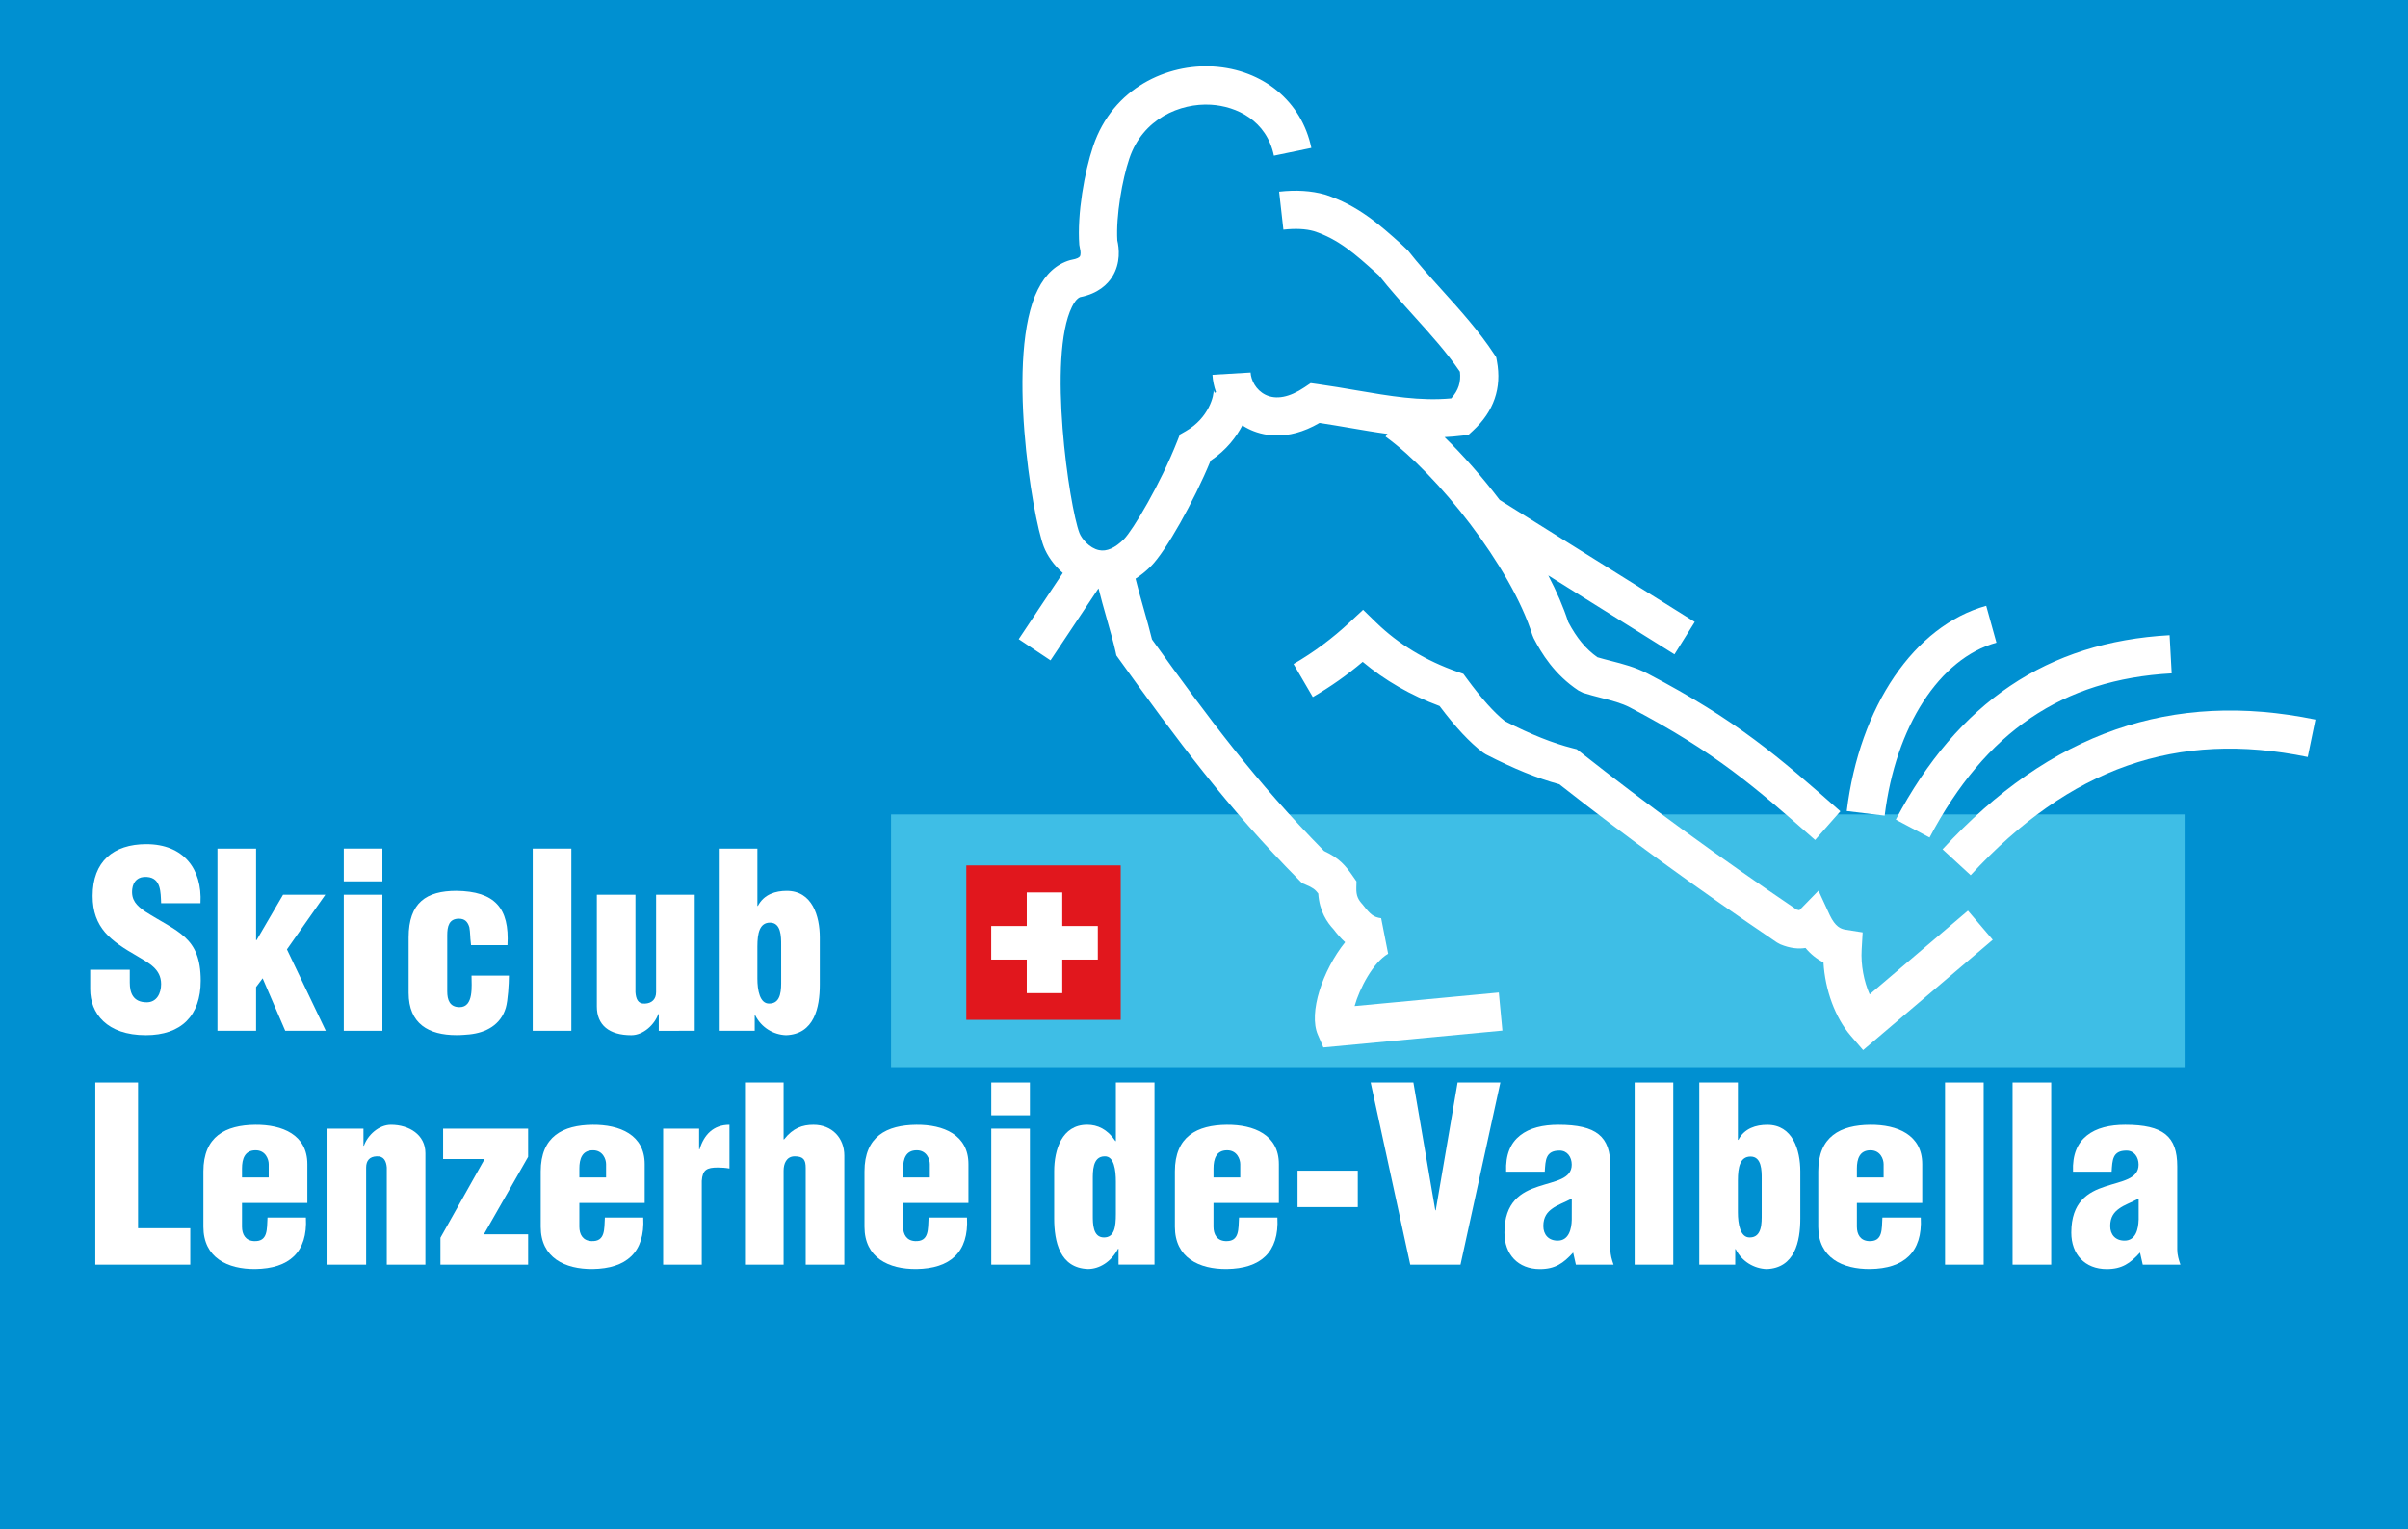 <?xml version="1.0" encoding="utf-8"?>
<!-- Generator: Adobe Illustrator 16.0.0, SVG Export Plug-In . SVG Version: 6.00 Build 0)  -->
<!DOCTYPE svg PUBLIC "-//W3C//DTD SVG 1.1//EN" "http://www.w3.org/Graphics/SVG/1.1/DTD/svg11.dtd">
<svg version="1.1" id="Ebene_1" xmlns="http://www.w3.org/2000/svg" xmlns:xlink="http://www.w3.org/1999/xlink" x="0px" y="0px"
	 width="126px" height="80px" viewBox="0 0 126 80" enable-background="new 0 0 126 80" xml:space="preserve">
<rect fill="#0190D0" width="126" height="80"/>
<polygon fill="#0090D1" points="0,0 126,0 126,75.4 0,75.4 0,0 "/>
<path fill="#FFFFFF" d="M4.72,50.73v1.018c0,1.259,0.864,2.404,2.91,2.404c1.855,0,2.873-1.02,2.873-2.85
	c0-1.156-0.305-1.792-0.827-2.275c-0.521-0.481-1.245-0.812-2.084-1.346c-0.445-0.306-0.737-0.599-0.673-1.17
	c0.05-0.42,0.317-0.674,0.775-0.636c0.737,0.051,0.712,0.813,0.737,1.372h2.059c0.102-1.791-0.89-3.088-2.834-3.088
	c-1.729,0-2.809,0.915-2.809,2.707c0,0.839,0.241,1.424,0.648,1.906c0.419,0.482,1.004,0.852,1.69,1.246
	c0.584,0.354,1.246,0.66,1.246,1.461c0,0.482-0.229,0.953-0.75,0.953c-0.712,0-0.89-0.483-0.89-1.029V50.73H4.72L4.72,50.73
	L4.72,50.73z"/>
<polygon fill="#FFFFFF" points="13.4,53.922 13.4,51.634 13.743,51.176 14.925,53.922 17.047,53.922 15.014,49.664 17.022,46.805 
	14.811,46.805 13.425,49.182 13.4,49.182 13.4,44.391 11.379,44.391 11.379,53.922 13.4,53.922 "/>
<path fill="#FFFFFF" d="M20.009,46.105v-1.715h-2.021v1.715H20.009L20.009,46.105L20.009,46.105z M20.009,53.922v-7.117h-2.021
	v7.117H20.009L20.009,53.922L20.009,53.922z"/>
<path fill="#FFFFFF" d="M26.554,49.448c0.114-1.957-0.673-2.821-2.669-2.847c-1.563,0-2.503,0.608-2.503,2.438v2.897
	c0,1.627,1.055,2.213,2.503,2.213c0.305,0,0.483-0.024,0.674-0.037c0.876-0.09,1.639-0.498,1.906-1.389
	c0.114-0.381,0.165-1.271,0.165-1.688h-1.957c0,0.532,0.127,1.651-0.623,1.651c-0.521,0-0.648-0.381-0.648-0.826v-2.937
	c0-0.457,0.089-0.864,0.61-0.864c0.305,0,0.458,0.153,0.547,0.445c0.051,0.268,0.038,0.546,0.076,0.812l0.013,0.127h1.906V49.448
	L26.554,49.448z"/>
<polygon fill="#FFFFFF" points="29.896,53.922 29.896,44.391 27.875,44.391 27.875,53.922 29.896,53.922 "/>
<path fill="#FFFFFF" d="M36.352,53.922v-7.117h-2.021v5.098c0,0.367-0.229,0.584-0.585,0.597c-0.381,0.024-0.47-0.267-0.496-0.597
	v-5.098h-2.02v5.846c0,0.967,0.636,1.502,1.805,1.502c0.635,0,1.22-0.562,1.411-1.106h0.025v0.877L36.352,53.922L36.352,53.922
	L36.352,53.922z"/>
<path fill="#FFFFFF" d="M39.631,44.391H37.61v9.531h1.881v-0.812h0.025c0.331,0.66,0.966,1.019,1.614,1.043
	c1.475-0.051,1.767-1.438,1.767-2.646v-2.466c0-1.118-0.394-2.439-1.729-2.439c-0.584,0-1.194,0.178-1.512,0.789h-0.025V44.391
	L39.631,44.391L39.631,44.391z M40.876,51.266c0,0.459,0.026,1.232-0.623,1.232c-0.496,0.013-0.623-0.699-0.623-1.309v-1.679
	c0-0.687,0.114-1.245,0.661-1.245c0.584,0,0.584,0.736,0.584,1.156L40.876,51.266L40.876,51.266L40.876,51.266z"/>
<polygon fill="#FFFFFF" points="9.956,66.158 9.956,64.252 7.224,64.252 7.224,56.627 4.987,56.627 4.987,66.158 9.956,66.158 "/>
<path fill="#FFFFFF" d="M16.082,62.932v-2.035c0-1.537-1.309-2.07-2.72-2.059c-1.563,0.014-2.719,0.61-2.719,2.439v2.897
	c0,1.627,1.271,2.228,2.719,2.214c1.754-0.025,2.745-0.867,2.644-2.695h-2.008c-0.038,0.597,0.038,1.271-0.712,1.231
	c-0.445-0.024-0.623-0.356-0.623-0.75V62.93h3.419V62.932L16.082,62.932z M12.663,61.596v-0.47c0-0.496,0.14-0.953,0.712-0.953
	c0.521,0,0.686,0.47,0.686,0.724v0.699H12.663L12.663,61.596L12.663,61.596z"/>
<path fill="#FFFFFF" d="M17.137,59.041v7.117h2.021v-5.084c0-0.368,0.19-0.571,0.546-0.584c0.381-0.025,0.508,0.254,0.534,0.584
	v5.084h2.021v-5.833c0-0.966-0.851-1.487-1.804-1.487c-0.636,0-1.22,0.547-1.411,1.094h-0.026v-0.891H17.137L17.137,59.041
	L17.137,59.041z"/>
<polygon fill="#FFFFFF" points="23.186,60.63 25.359,60.63 23.046,64.748 23.046,66.158 27.634,66.158 27.634,64.568 25.321,64.568 
	27.634,60.516 27.634,59.041 23.186,59.041 23.186,60.63 "/>
<path fill="#FFFFFF" d="M33.734,62.932v-2.035c0-1.537-1.309-2.07-2.72-2.059c-1.563,0.014-2.72,0.61-2.72,2.439v2.897
	c0,1.627,1.271,2.228,2.72,2.214c1.754-0.025,2.745-0.867,2.644-2.695H31.65c-0.038,0.597,0.038,1.271-0.712,1.231
	c-0.445-0.024-0.623-0.356-0.623-0.75V62.93h3.419V62.932L33.734,62.932z M30.315,61.596v-0.47c0-0.496,0.14-0.953,0.711-0.953
	c0.521,0,0.687,0.47,0.687,0.724v0.699H30.315L30.315,61.596L30.315,61.596z"/>
<path fill="#FFFFFF" d="M34.7,59.041v7.117h2.021v-4.385c0.039-0.584,0.267-0.699,0.839-0.699c0.204,0,0.407,0.014,0.61,0.052
	v-2.288c-0.839,0-1.334,0.521-1.563,1.283h-0.025v-1.08H34.7L34.7,59.041L34.7,59.041z"/>
<path fill="#FFFFFF" d="M41.003,56.627h-2.021v9.531h2.021V61.24c0-0.355,0.14-0.75,0.584-0.75c0.47,0,0.572,0.203,0.572,0.609
	v5.059h2.021v-5.706c0-0.915-0.635-1.614-1.614-1.614c-0.572,0-1.067,0.165-1.538,0.764h-0.025V56.627L41.003,56.627L41.003,56.627z
	"/>
<path fill="#FFFFFF" d="M50.674,62.932v-2.035c0-1.537-1.309-2.07-2.719-2.059c-1.563,0.014-2.72,0.61-2.72,2.439v2.897
	c0,1.627,1.271,2.228,2.72,2.214c1.753-0.025,2.745-0.867,2.643-2.695H48.59c-0.038,0.597,0.038,1.271-0.711,1.231
	c-0.445-0.024-0.623-0.356-0.623-0.75V62.93h3.418V62.932L50.674,62.932z M47.256,61.596v-0.47c0-0.496,0.14-0.953,0.712-0.953
	c0.521,0,0.686,0.47,0.686,0.724v0.699H47.256L47.256,61.596L47.256,61.596z"/>
<path fill="#FFFFFF" d="M53.89,58.343v-1.716h-2.021v1.716H53.89L53.89,58.343L53.89,58.343z M53.89,66.158v-7.117h-2.021v7.117
	H53.89L53.89,66.158L53.89,66.158z"/>
<path fill="#FFFFFF" d="M60.41,66.158v-9.531h-2.021v3.062h-0.025c-0.419-0.623-0.94-0.853-1.474-0.853
	c-1.334,0-1.729,1.322-1.729,2.44v2.465c0,1.208,0.292,2.595,1.767,2.646c0.597,0,1.208-0.371,1.576-1.059h0.025v0.826h1.881V66.158
	L60.41,66.158z M57.182,61.748c0-0.457-0.025-1.258,0.623-1.258c0.496-0.014,0.584,0.725,0.584,1.335v1.677
	c0,0.688-0.076,1.232-0.623,1.232c-0.584,0-0.584-0.725-0.584-1.145V61.748L57.182,61.748L57.182,61.748z"/>
<path fill="#FFFFFF" d="M66.917,62.932v-2.035c0-1.537-1.31-2.07-2.722-2.059c-1.562,0.014-2.718,0.61-2.718,2.439v2.897
	c0,1.627,1.271,2.228,2.718,2.214c1.755-0.025,2.746-0.867,2.645-2.695h-2.008c-0.038,0.597,0.038,1.271-0.712,1.231
	c-0.445-0.024-0.623-0.356-0.623-0.75V62.93h3.42V62.932L66.917,62.932z M63.498,61.596v-0.47c0-0.496,0.141-0.953,0.711-0.953
	c0.521,0,0.688,0.47,0.688,0.724v0.699H63.498L63.498,61.596L63.498,61.596z"/>
<polygon fill="#FFFFFF" points="71.047,63.146 71.047,61.24 67.895,61.24 67.895,63.146 71.047,63.146 "/>
<polygon fill="#FFFFFF" points="76.422,66.158 78.507,56.627 76.27,56.627 75.126,63.312 75.102,63.312 73.957,56.627 
	71.721,56.627 73.792,66.158 76.422,66.158 "/>
<path fill="#FFFFFF" d="M82.459,66.158h1.971c-0.09-0.254-0.166-0.521-0.166-0.788v-4.358c0-1.562-0.725-2.174-2.72-2.174
	c-0.813,0-1.513,0.165-2.008,0.561c-0.496,0.394-0.763,1.004-0.726,1.894h2.021c0.038-0.599,0.038-1.104,0.775-1.104
	c0.406,0,0.636,0.342,0.636,0.736c0,0.762-0.877,0.852-1.754,1.145c-0.89,0.291-1.767,0.8-1.767,2.414
	c0,1.132,0.711,1.908,1.854,1.908c0.801,0,1.231-0.308,1.741-0.867L82.459,66.158L82.459,66.158L82.459,66.158z M82.243,63.82
	c-0.013,0.457-0.142,1.08-0.737,1.08c-0.482,0-0.75-0.317-0.75-0.764c0-0.482,0.217-0.736,0.471-0.914
	c0.254-0.19,0.609-0.306,1.018-0.521L82.243,63.82L82.243,63.82L82.243,63.82z"/>
<polygon fill="#FFFFFF" points="87.555,66.158 87.555,56.627 85.534,56.627 85.534,66.158 87.555,66.158 "/>
<path fill="#FFFFFF" d="M90.936,56.627h-2.021v9.531h1.881v-0.812h0.024c0.33,0.66,0.967,1.018,1.615,1.045
	c1.474-0.053,1.767-1.438,1.767-2.646v-2.465c0-1.118-0.396-2.44-1.729-2.44c-0.584,0-1.195,0.179-1.513,0.788h-0.024V56.627
	L90.936,56.627L90.936,56.627z M92.182,63.502c0,0.458,0.024,1.232-0.623,1.232c-0.496,0.014-0.623-0.698-0.623-1.31v-1.678
	c0-0.687,0.114-1.245,0.662-1.245c0.584,0,0.584,0.737,0.584,1.156V63.502L92.182,63.502L92.182,63.502z"/>
<path fill="#FFFFFF" d="M100.582,62.932v-2.035c0-1.537-1.311-2.07-2.721-2.059c-1.562,0.014-2.719,0.61-2.719,2.439v2.897
	c0,1.627,1.271,2.228,2.719,2.214c1.754-0.025,2.744-0.867,2.644-2.695h-2.008c-0.038,0.597,0.038,1.271-0.712,1.231
	c-0.444-0.024-0.622-0.356-0.622-0.75V62.93h3.419V62.932L100.582,62.932z M97.163,61.596v-0.47c0-0.496,0.14-0.953,0.711-0.953
	c0.521,0,0.687,0.47,0.687,0.724v0.699H97.163L97.163,61.596L97.163,61.596z"/>
<polygon fill="#FFFFFF" points="103.797,66.158 103.797,56.627 101.775,56.627 101.775,66.158 103.797,66.158 "/>
<polygon fill="#FFFFFF" points="107.33,66.158 107.33,56.627 105.309,56.627 105.309,66.158 107.33,66.158 "/>
<path fill="#FFFFFF" d="M112.121,66.158h1.97c-0.089-0.254-0.165-0.521-0.165-0.788v-4.358c0-1.562-0.725-2.174-2.72-2.174
	c-0.813,0-1.513,0.165-2.008,0.561c-0.496,0.394-0.763,1.004-0.726,1.894h2.021c0.038-0.599,0.038-1.104,0.775-1.104
	c0.406,0,0.635,0.342,0.635,0.736c0,0.762-0.877,0.852-1.754,1.145c-0.889,0.291-1.767,0.8-1.767,2.414
	c0,1.132,0.712,1.908,1.855,1.908c0.801,0,1.231-0.308,1.741-0.867L112.121,66.158L112.121,66.158L112.121,66.158z M111.904,63.82
	c-0.012,0.457-0.139,1.08-0.736,1.08c-0.482,0-0.75-0.317-0.75-0.764c0-0.482,0.216-0.736,0.471-0.914
	c0.254-0.19,0.609-0.306,1.018-0.521v1.119H111.904L111.904,63.82z"/>
<polygon fill="#3EBEE6" points="46.625,42.604 114.312,42.604 114.312,55.82 46.625,55.82 46.625,42.604 "/>
<g>
	<path fill="#FFFFFF" d="M97.489,54.933l-0.649-0.752c-0.815-0.947-1.342-2.393-1.426-3.837c-0.354-0.177-0.667-0.428-0.938-0.754
		c-0.359,0.059-0.799,0.024-1.315-0.189l-0.178-0.096c-4.1-2.771-7.93-5.555-11.389-8.278c-1.159-0.315-2.389-0.815-3.847-1.565
		l-0.15-0.095c-0.702-0.538-1.429-1.315-2.271-2.434c-1.514-0.563-2.861-1.338-4.022-2.311c-0.819,0.694-1.665,1.29-2.611,1.842
		l-1.008-1.728c1.081-0.631,2.017-1.327,2.944-2.189l0.696-0.648l0.682,0.664c1.164,1.133,2.601,2.003,4.271,2.586l0.293,0.102
		l0.184,0.25c0.766,1.04,1.418,1.769,1.991,2.225c1.371,0.7,2.502,1.151,3.552,1.417l0.206,0.052l0.168,0.132
		c3.436,2.713,7.249,5.49,11.336,8.256c0.099,0.032,0.143,0.029,0.149,0.03l0.996-1.021l0.595,1.29
		c0.285,0.592,0.563,0.711,0.822,0.752l0.894,0.141l-0.052,0.904c-0.046,0.799,0.114,1.646,0.419,2.338l5.143-4.378l1.297,1.523
		L97.489,54.933z M69.246,54.794l-0.289-0.665c-0.5-1.15,0.249-3.373,1.428-4.841c-0.238-0.213-0.433-0.448-0.608-0.677
		c-0.323-0.348-0.736-0.921-0.799-1.87c-0.164-0.214-0.291-0.308-0.663-0.465L68.132,46.2l-0.14-0.142
		c-3.788-3.826-6.415-7.37-9.456-11.604l-0.121-0.168l-0.044-0.203c-0.095-0.438-0.277-1.075-0.458-1.713
		c-0.161-0.568-0.322-1.137-0.43-1.583c-0.003,0-0.006,0-0.01,0l-2.504,3.757l-1.664-1.109l2.307-3.461
		c-0.473-0.412-0.818-0.918-0.994-1.372c-0.612-1.586-1.996-10.064-0.314-13.45c0.406-0.818,0.974-1.337,1.689-1.543l0.107-0.024
		c0.246-0.042,0.371-0.116,0.405-0.171c0.052-0.083,0.043-0.276,0.006-0.407l-0.036-0.201c-0.119-1.619,0.274-3.82,0.725-5.158
		c1.037-3.079,3.906-4.312,6.28-4.169c2.616,0.158,4.633,1.829,5.137,4.258l-1.959,0.406c-0.382-1.843-1.954-2.586-3.298-2.667
		c-1.609-0.094-3.565,0.734-4.265,2.811c-0.374,1.11-0.705,2.997-0.631,4.288c0.094,0.396,0.188,1.181-0.266,1.905
		c-0.243,0.386-0.73,0.879-1.682,1.064c-0.178,0.071-0.327,0.309-0.422,0.5c-1.295,2.609-0.148,10.448,0.389,11.84
		c0.115,0.297,0.52,0.789,1.021,0.894c0.4,0.088,0.842-0.109,1.31-0.576c0.45-0.45,1.904-2.873,2.793-5.142l0.129-0.329l0.307-0.175
		c1.228-0.7,1.495-1.899,1.456-2.158c0,0,0.01,0.063,0.065,0.153l0.064-0.04c-0.104-0.291-0.167-0.595-0.186-0.905l1.996-0.118
		c0.023,0.398,0.273,0.912,0.777,1.162c0.553,0.274,1.262,0.138,2.048-0.393l0.318-0.214l0.38,0.053
		c0.684,0.096,1.345,0.209,1.99,0.319c1.792,0.306,3.355,0.575,4.987,0.425c0.377-0.423,0.515-0.852,0.453-1.395
		c-0.686-1.006-1.521-1.932-2.403-2.91c-0.616-0.683-1.252-1.388-1.834-2.125l-0.177-0.159c-1.042-0.936-1.94-1.744-3.229-2.16
		c-0.435-0.121-0.954-0.147-1.594-0.077l-0.223-1.987c0.892-0.1,1.674-0.051,2.393,0.149c1.731,0.559,2.879,1.59,3.988,2.587
		l0.36,0.343c0.555,0.708,1.159,1.378,1.8,2.088c0.942,1.045,1.917,2.125,2.708,3.328l0.11,0.168l0.037,0.198
		c0.263,1.408-0.159,2.633-1.253,3.642l-0.235,0.217l-0.317,0.04c-0.315,0.04-0.627,0.065-0.935,0.08
		c0.963,0.94,1.96,2.071,2.885,3.286l10.207,6.381l-1.061,1.696l-6.604-4.129c0.435,0.834,0.793,1.657,1.045,2.438
		c0.444,0.839,0.92,1.415,1.525,1.843c0.228,0.068,0.458,0.126,0.689,0.186c0.639,0.164,1.299,0.333,1.94,0.669
		c4.702,2.463,6.844,4.349,10.085,7.203l-1.322,1.502c-3.132-2.759-5.202-4.581-9.691-6.934c-0.435-0.228-0.956-0.362-1.508-0.503
		c-0.314-0.081-0.628-0.162-0.935-0.259L82.6,36.126c-1.268-0.837-1.949-1.966-2.351-2.743l-0.066-0.161
		c-1.121-3.578-4.981-8.432-7.684-10.382l0.102-0.142c-0.656-0.088-1.314-0.201-1.984-0.316c-0.514-0.087-1.036-0.177-1.573-0.258
		c-1.722,1.008-3.054,0.641-3.713,0.313c-0.112-0.055-0.221-0.117-0.324-0.184c-0.307,0.588-0.817,1.283-1.661,1.845
		c-0.877,2.134-2.344,4.742-3.116,5.514c-0.275,0.275-0.547,0.491-0.812,0.659c0.101,0.426,0.262,0.99,0.421,1.553
		c0.167,0.588,0.333,1.175,0.44,1.626c2.997,4.171,5.429,7.438,9.002,11.067c0.809,0.375,1.129,0.773,1.51,1.321l0.188,0.27
		l-0.008,0.328c-0.012,0.432,0.099,0.63,0.335,0.888c0.403,0.518,0.565,0.657,0.964,0.711l0.365,1.858
		c-0.787,0.452-1.502,1.826-1.755,2.737l7.546-0.71l0.188,1.992L69.246,54.794z M100.966,43.812l-1.768-0.936
		c3.247-6.14,7.934-9.296,14.328-9.648l0.109,1.997C107.924,35.539,103.897,38.268,100.966,43.812z"/>
	<path fill="#FFFFFF" d="M103.116,45.783l-1.471-1.355c5.632-6.111,12.012-8.329,19.512-6.786l-0.404,1.959
		C113.909,38.191,108.304,40.155,103.116,45.783z"/>
	<path fill="#FFFFFF" d="M98.616,42.669l-1.984-0.242c0.67-5.477,3.534-9.69,7.298-10.736l0.535,1.927
		C101.483,34.446,99.188,37.999,98.616,42.669z"/>
</g>
<polygon fill="#E1171D" points="50.563,45.271 58.642,45.271 58.642,53.35 50.563,53.35 50.563,45.271 "/>
<polygon fill="#FFFFFF" points="51.866,48.441 53.726,48.441 53.726,46.686 55.584,46.686 55.584,48.441 57.444,48.441 
	57.444,50.197 55.584,50.197 55.584,51.953 53.726,51.953 53.726,50.197 51.866,50.197 51.866,48.441 "/>
</svg>
